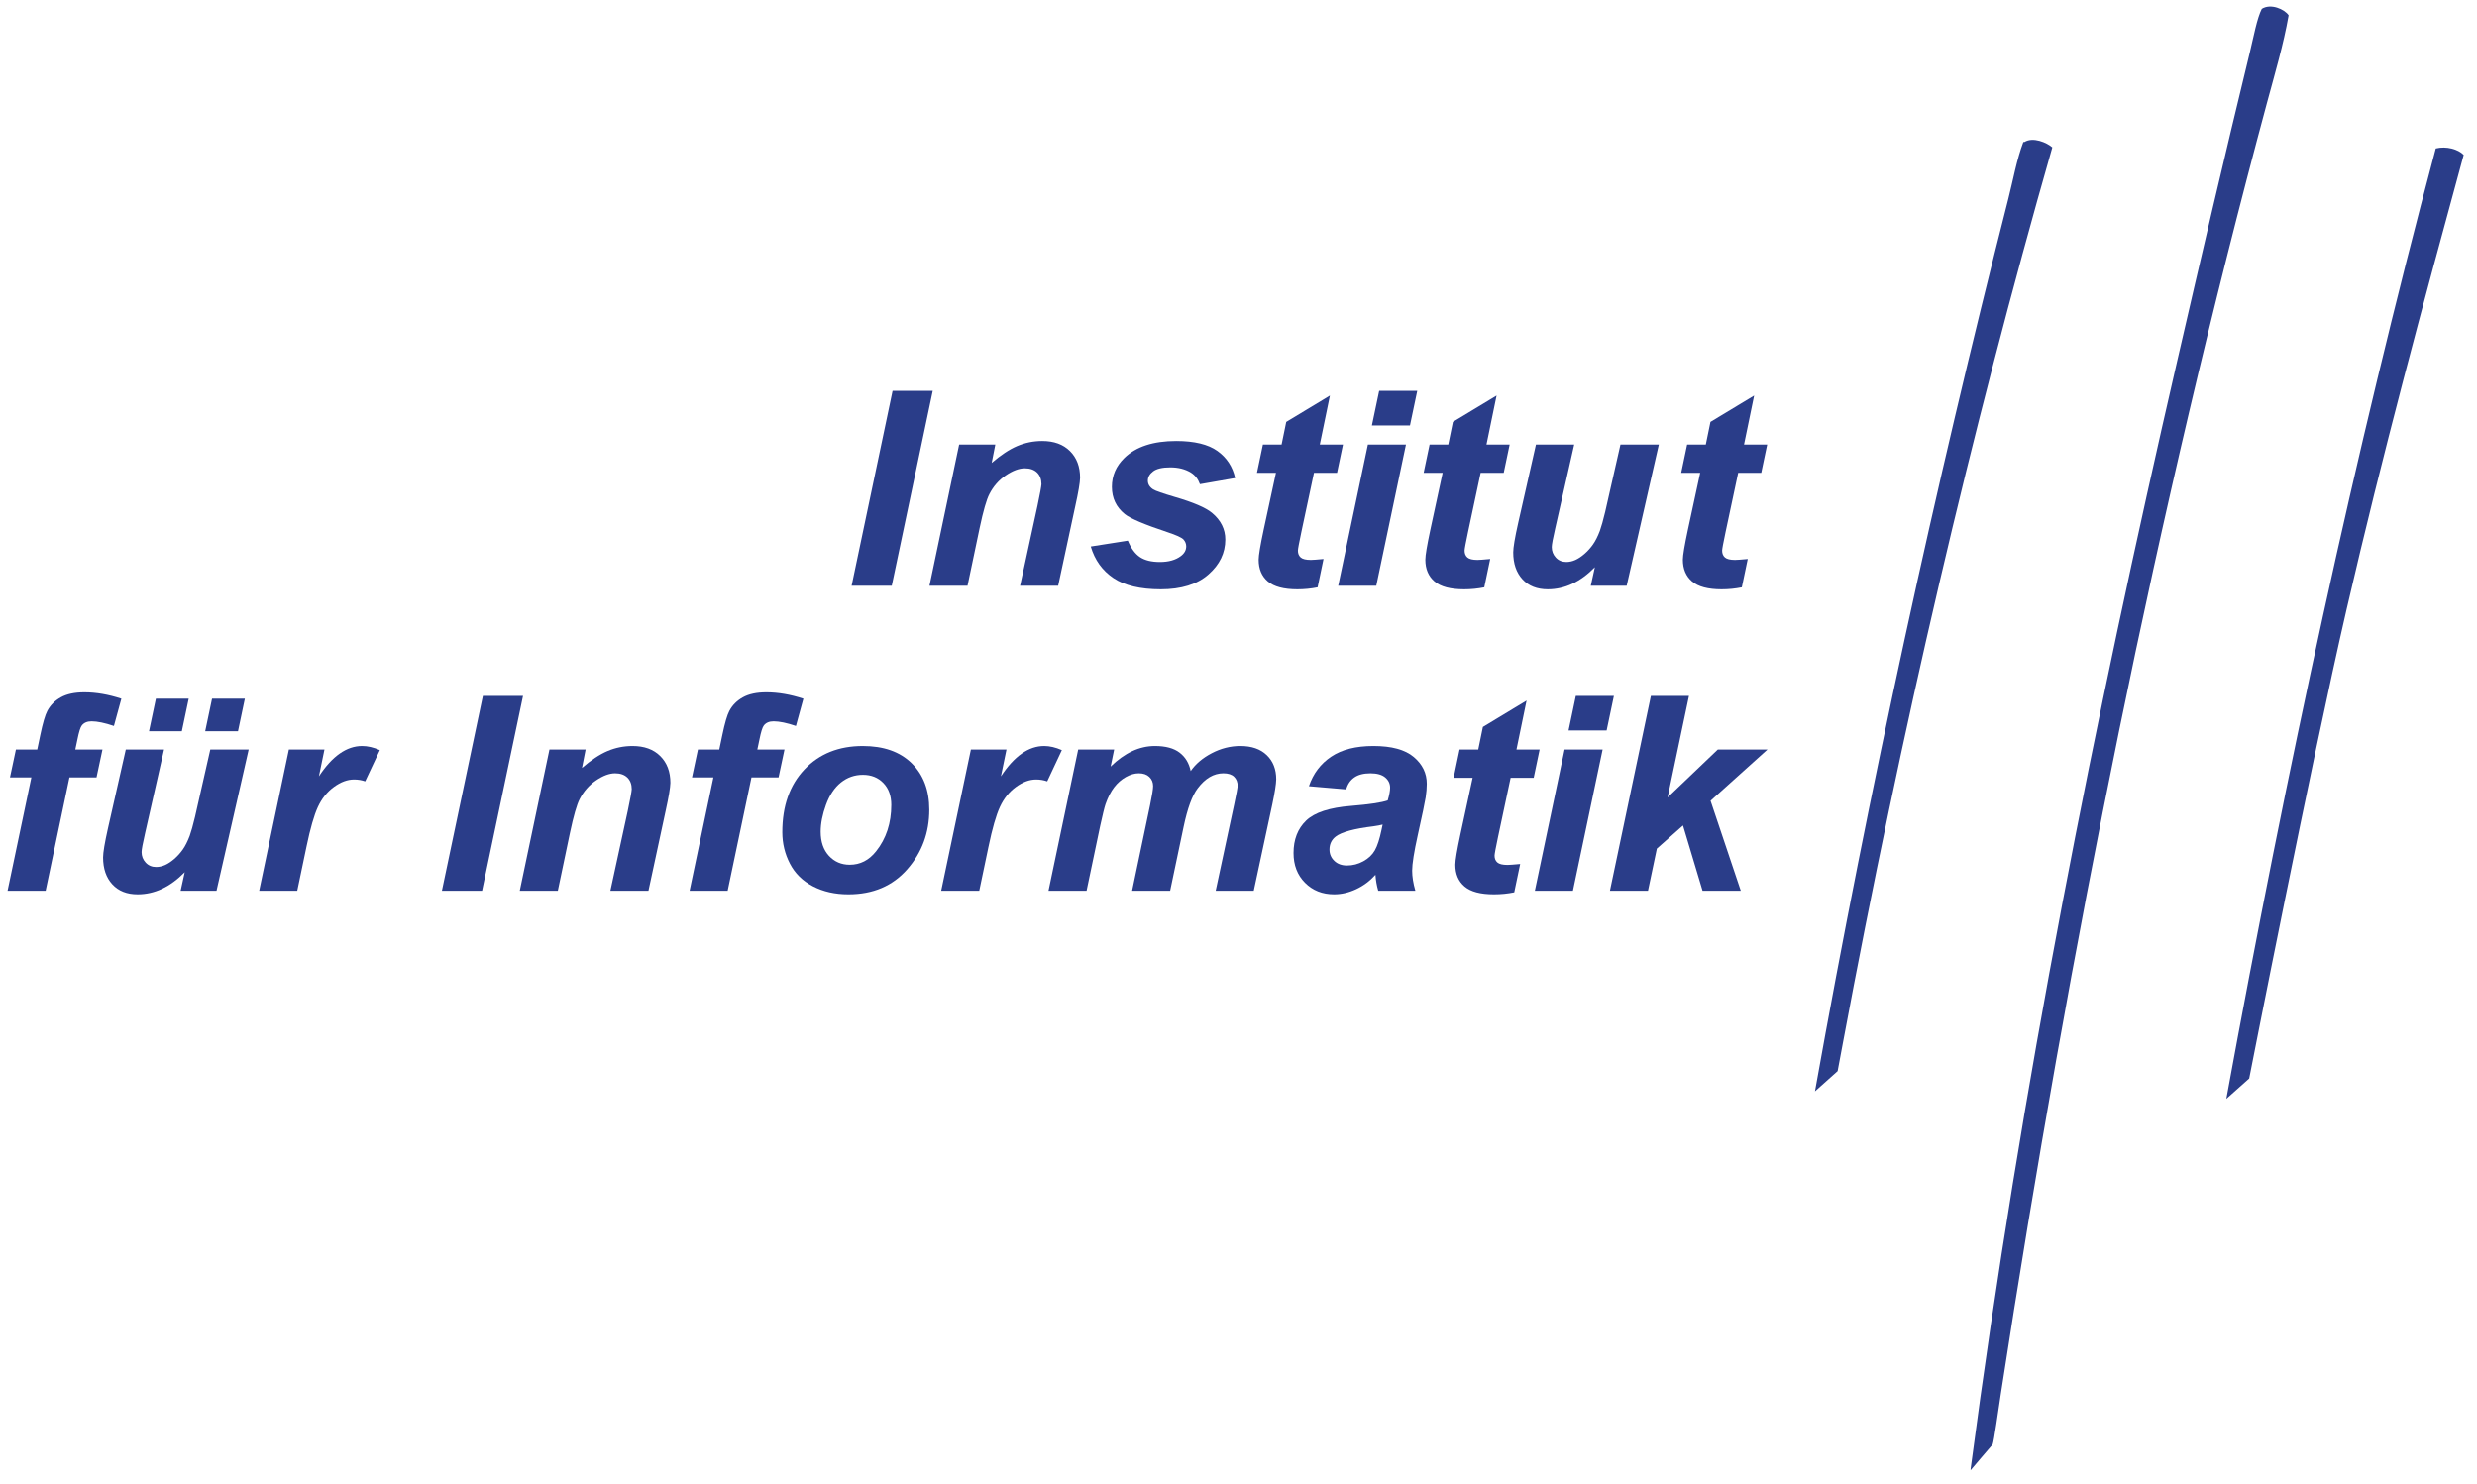 <?xml version="1.0" encoding="UTF-8" standalone="no"?>
<svg
   xmlns:dc="http://purl.org/dc/elements/1.1/"
   xmlns:cc="http://creativecommons.org/ns#"
   xmlns:rdf="http://www.w3.org/1999/02/22-rdf-syntax-ns#"
   xmlns:svg="http://www.w3.org/2000/svg"
   xmlns="http://www.w3.org/2000/svg"
   viewBox="0 0 356 213.333"
   height="213.333"
   width="356"
   xml:space="preserve"
   id="svg2"
   version="1.1"><defs
     id="defs6" /><g
     transform="matrix(1.333,0,0,-1.333,0,213.333)"
     id="g10"><g
       transform="scale(0.1)"
       id="g12"><path
         id="path14"
         style="fill:#2a3d89;fill-opacity:1;fill-rule:evenodd;stroke:none"
         d="m 2467.56,1583.9 c -5.58,-31.72 -14.82,-62.82 -23.17,-93.8 C 2326.07,1050.91 2232.46,584.559 2157.2,96.949 c -2.65,-17.141 -7.32,-50.871 -8.72,-54.059 -1.28,-1.289 -23.84,-27.98 -23.84,-27.98 l 0.14,2.141 c 54.61,413.16 133.7,807.859 222.34,1192.799 25.18,109.34 51.78,223.71 78.75,334.68 4.03,16.6 7.54,36.06 12.74,46.32 9.68,6.21 24.56,-0.36 28.95,-6.95" /><path
         id="path16"
         style="fill:#2a3d89;fill-opacity:1;fill-rule:evenodd;stroke:none"
         d="m 2212.78,1441.46 c -87.08,-304.08 -163.26,-630.159 -225.82,-965.831 -2.08,-11.199 -5.67,-30.258 -5.67,-30.258 l -24.43,-21.84 0.17,0.899 c 58.52,326.718 129.28,650.39 208.27,961.44 5.28,20.76 9.08,42.51 16.22,61.38 0.04,0.13 1.04,-0.1 1.16,0 9.31,5.84 24.28,-0.63 30.1,-5.79" /><path
         id="path18"
         style="fill:#2a3d89;fill-opacity:1;fill-rule:evenodd;stroke:none"
         d="M 2656.32,1433.35 C 2612.41,1272.33 2568.63,1110.1 2530.1,943.5 2491.73,777.602 2425.04,437.391 2425.04,437.391 l -24.65,-21.969 c 0,0 0.12,0.617 0.17,0.937 64.47,352.063 138.13,694.921 225.65,1023.941 11.35,2.83 24.15,-0.75 30.11,-6.95" /><path
         id="path20"
         style="fill:#2a3d89;fill-opacity:1;fill-rule:nonzero;stroke:none"
         d="m 918.199,968.77 44.172,210.14 h 43.289 L 961.488,968.77" /><path
         id="path22"
         style="fill:#2a3d89;fill-opacity:1;fill-rule:nonzero;stroke:none"
         d="m 1034.14,1121.03 h 38.99 l -3.91,-19.83 c 9.84,8.52 19.02,14.58 27.55,18.21 8.53,3.63 17.53,5.44 26.98,5.44 12.63,0 22.58,-3.62 29.86,-10.87 7.29,-7.24 10.92,-16.85 10.92,-28.83 -0.13,-5.33 -1.83,-15.42 -5.14,-30.31 l -18.49,-86.07 h -41.05 l 18.75,86.29 c 2.71,12.9 4.13,20.61 4.28,23.14 0,5.34 -1.59,9.55 -4.75,12.62 -3.17,3.07 -7.58,4.59 -13.23,4.59 -6.14,0 -12.96,-2.54 -20.46,-7.62 -7.5,-5.08 -13.4,-11.78 -17.68,-20.12 -3.1,-5.94 -6.59,-18.07 -10.47,-36.37 l -13.12,-62.53 h -41.03" /><path
         id="path24"
         style="fill:#2a3d89;fill-opacity:1;fill-rule:nonzero;stroke:none"
         d="m 1176.05,1011.08 39.97,6.29 c 3.52,-8.38 7.91,-14.3 13.15,-17.78 5.24,-3.481 12.4,-5.211 21.46,-5.211 9.35,0 16.83,2.101 22.47,6.331 3.91,2.88 5.86,6.39 5.86,10.52 0,2.79 -1.01,5.28 -3.01,7.49 -2.1,2.11 -7.79,4.7 -17.05,7.76 -24.86,8.25 -40.25,14.77 -46.17,19.56 -9.27,7.49 -13.9,17.26 -13.9,29.34 0,12.08 4.49,22.48 13.49,31.21 12.52,12.18 31.14,18.26 55.82,18.26 19.61,0 34.44,-3.59 44.48,-10.77 10.06,-7.2 16.41,-16.92 19.1,-29.18 l -37.97,-6.63 c -2.01,5.57 -5.27,9.75 -9.77,12.53 -6.13,3.75 -13.49,5.62 -22.1,5.62 -8.63,0 -14.83,-1.44 -18.61,-4.32 -3.78,-2.88 -5.67,-6.2 -5.67,-9.94 0,-3.85 1.91,-7.01 5.74,-9.5 2.39,-1.55 10.08,-4.23 23.11,-8.06 20.08,-5.85 33.52,-11.6 40.32,-17.26 9.56,-7.96 14.35,-17.55 14.35,-28.77 0,-14.47 -6.07,-27.039 -18.23,-37.672 -12.15,-10.648 -29.26,-15.968 -51.37,-15.968 -22,0 -39,4.039 -51.01,12.109 -12,8.082 -20.16,19.422 -24.46,34.041" /><path
         id="path26"
         style="fill:#2a3d89;fill-opacity:1;fill-rule:nonzero;stroke:none"
         d="m 1355.25,1090.58 6.4,30.45 h 20.14 l 5.01,24.4 47.09,28.43 -10.9,-52.83 h 24.98 l -6.39,-30.45 h -24.88 l -13.65,-64.12 c -2.45,-11.58 -3.67,-18.17 -3.67,-19.8 0,-3.16 0.99,-5.63 3,-7.398 2.03,-1.782 5.67,-2.66 10.94,-2.66 1.83,0 6.39,0.328 13.67,1.007 l -6.38,-30.527 c -7.1,-1.434 -14.4,-2.152 -21.86,-2.152 -14.57,0 -25.17,2.82 -31.78,8.449 -6.62,5.633 -9.92,13.473 -9.92,23.492 0,4.669 1.81,15.459 5.43,32.379 l 13.24,61.33" /><path
         id="path28"
         style="fill:#2a3d89;fill-opacity:1;fill-rule:nonzero;stroke:none"
         d="m 1487,1178.91 h 41.05 l -7.84,-37.32 h -41.05 z m -12.16,-57.88 h 41.04 l -32,-152.26 h -41.05" /><path
         id="path30"
         style="fill:#2a3d89;fill-opacity:1;fill-rule:nonzero;stroke:none"
         d="m 1534.96,1090.58 6.4,30.45 h 20.13 l 5.01,24.4 47.09,28.43 -10.89,-52.83 h 24.98 l -6.39,-30.45 h -24.88 l -13.66,-64.12 c -2.45,-11.58 -3.67,-18.17 -3.67,-19.8 0,-3.16 1,-5.63 3.01,-7.398 2.03,-1.782 5.66,-2.66 10.94,-2.66 1.82,0 6.38,0.328 13.67,1.007 l -6.39,-30.527 c -7.1,-1.434 -14.39,-2.152 -21.85,-2.152 -14.57,0 -25.17,2.82 -31.78,8.449 -6.62,5.633 -9.92,13.473 -9.92,23.492 0,4.669 1.8,15.459 5.43,32.379 l 13.24,61.33" /><path
         id="path32"
         style="fill:#2a3d89;fill-opacity:1;fill-rule:nonzero;stroke:none"
         d="m 1656.03,1121.03 h 41.24 l -20.45,-90.33 c -2.5,-10.82 -3.74,-17.57 -3.74,-20.24 0,-4.41 1.47,-8.18 4.4,-11.351 2.95,-3.148 6.7,-4.73 11.29,-4.73 3.28,0 6.52,0.723 9.73,2.152 3.18,1.438 6.47,3.629 9.84,6.549 3.38,2.93 6.4,6.27 9.08,10.04 2.68,3.76 5.19,8.72 7.52,14.87 1.64,4.55 3.56,11.37 5.73,20.44 l 16.48,72.6 h 41.38 l -34.68,-152.26 h -38.69 l 4.41,20.019 c -15.57,-15.91 -32.48,-23.859 -50.78,-23.859 -11.58,0 -20.68,3.609 -27.31,10.82 -6.62,7.211 -9.94,16.879 -9.94,29.01 0,5.25 1.76,15.71 5.28,31.39" /><path
         id="path34"
         style="fill:#2a3d89;fill-opacity:1;fill-rule:nonzero;stroke:none"
         d="m 1812.64,1090.58 6.39,30.45 h 20.14 l 5.01,24.4 47.11,28.43 -10.92,-52.83 h 24.99 l -6.4,-30.45 h -24.88 l -13.65,-64.12 c -2.44,-11.58 -3.67,-18.17 -3.67,-19.8 0,-3.16 1,-5.63 3.02,-7.398 2.01,-1.782 5.65,-2.66 10.94,-2.66 1.82,0 6.37,0.328 13.66,1.007 l -6.39,-30.527 c -7.1,-1.434 -14.38,-2.152 -21.86,-2.152 -14.57,0 -25.15,2.82 -31.77,8.449 -6.61,5.633 -9.93,13.473 -9.93,23.492 0,4.669 1.82,15.459 5.44,32.379 l 13.24,61.33" /><path
         id="path36"
         style="fill:#2a3d89;fill-opacity:1;fill-rule:nonzero;stroke:none"
         d="m 110.469,792.121 -6.391,-30.039 H 74.871 L 49.199,639.859 H 8.16 L 33.828,762.082 H 10.762 l 6.387,30.039 h 23.012 l 3.281,15.68 c 2.68,12.859 5.219,21.531 7.609,26.039 3.25,6.14 8.109,11 14.57,14.601 6.457,3.598 14.898,5.387 25.328,5.387 12.629,0 25.93,-2.289 39.903,-6.879 l -8.032,-29.39 c -9.898,3.339 -17.929,5.011 -24.07,5.011 -4.719,0 -8.219,-1.492 -10.531,-4.468 -1.539,-1.942 -3.117,-7 -4.758,-15.192 l -2.262,-10.789" /><path
         id="path38"
         style="fill:#2a3d89;fill-opacity:1;fill-rule:nonzero;stroke:none"
         d="m 228.621,846.98 h 35.367 l -7.386,-35.101 H 221.23 Z m -60.543,0 h 35.371 l -7.398,-35.101 H 160.68 Z m -32.457,-54.859 h 41.238 l -20.437,-90.312 c -2.5,-10.821 -3.75,-17.571 -3.75,-20.258 0,-4.391 1.469,-8.18 4.406,-11.34 2.934,-3.152 6.692,-4.742 11.281,-4.742 3.282,0 6.52,0.722 9.719,2.16 3.203,1.441 6.481,3.621 9.852,6.543 3.379,2.93 6.398,6.277 9.082,10.039 2.679,3.769 5.187,8.719 7.519,14.867 1.649,4.563 3.559,11.383 5.731,20.453 l 16.476,72.59 h 41.383 L 233.441,639.859 H 194.75 l 4.41,20.032 c -15.558,-15.911 -32.48,-23.86 -50.781,-23.86 -11.57,0 -20.68,3.61 -27.301,10.821 -6.629,7.218 -9.937,16.886 -9.937,28.988 0,5.269 1.75,15.738 5.269,31.41" /><path
         id="path40"
         style="fill:#2a3d89;fill-opacity:1;fill-rule:nonzero;stroke:none"
         d="m 311.441,792.121 h 38.368 l -5.969,-28.902 c 14.34,21.82 29.879,32.73 46.609,32.73 5.93,0 12.289,-1.469 19.082,-4.437 l -15.781,-33.66 c -3.762,1.328 -7.75,2 -11.988,2 -7.133,0 -14.371,-2.68 -21.742,-8.051 -7.348,-5.371 -13.11,-12.539 -17.25,-21.52 -4.141,-8.961 -8.231,-23.179 -12.27,-42.64 l -10.02,-47.782 h -41.039" /><path
         id="path42"
         style="fill:#2a3d89;fill-opacity:1;fill-rule:nonzero;stroke:none"
         d="M 476.469,639.859 520.641,850 H 563.93 L 519.762,639.859" /><path
         id="path44"
         style="fill:#2a3d89;fill-opacity:1;fill-rule:nonzero;stroke:none"
         d="m 592.398,792.121 h 39 l -3.898,-19.82 c 9.828,8.519 19.012,14.578 27.539,18.211 8.531,3.629 17.531,5.437 26.981,5.437 12.628,0 22.582,-3.609 29.859,-10.859 7.281,-7.25 10.922,-16.86 10.922,-28.84 -0.129,-5.328 -1.84,-15.43 -5.129,-30.32 L 699.16,639.859 h -41.039 l 18.75,86.301 c 2.707,12.899 4.129,20.61 4.27,23.141 0,5.347 -1.582,9.558 -4.75,12.617 -3.161,3.062 -7.571,4.594 -13.219,4.594 -6.141,0 -12.961,-2.532 -20.461,-7.614 -7.5,-5.089 -13.402,-11.796 -17.68,-20.136 -3.109,-5.942 -6.59,-18.063 -10.472,-36.371 L 601.441,639.859 H 560.41" /><path
         id="path46"
         style="fill:#2a3d89;fill-opacity:1;fill-rule:nonzero;stroke:none"
         d="M 845.832,792.121 839.43,762.082 H 810.219 L 784.551,639.859 H 743.52 l 25.66,122.223 h -23.071 l 6.391,30.039 h 23.012 l 3.289,15.68 c 2.679,12.859 5.211,21.531 7.609,26.039 3.25,6.14 8.102,11 14.559,14.601 6.461,3.598 14.902,5.387 25.34,5.387 12.632,0 25.929,-2.289 39.902,-6.879 l -8.043,-29.39 c -9.898,3.339 -17.918,5.011 -24.066,5.011 -4.711,0 -8.223,-1.492 -10.532,-4.468 -1.531,-1.942 -3.121,-7 -4.75,-15.192 l -2.269,-10.789" /><path
         id="path48"
         style="fill:#2a3d89;fill-opacity:1;fill-rule:nonzero;stroke:none"
         d="m 960.98,732.52 c 0,9.781 -2.851,17.628 -8.55,23.531 -5.7,5.898 -13.051,8.84 -22.051,8.84 -8.91,0 -16.809,-2.762 -23.699,-8.262 -6.891,-5.527 -12.262,-13.539 -16.09,-24.039 -3.828,-10.508 -5.75,-20.18 -5.75,-29 0,-10.942 2.969,-19.629 8.91,-26.059 5.941,-6.422 13.41,-9.633 22.41,-9.633 11.301,0 20.781,4.84 28.442,14.532 10.918,13.718 16.378,30.422 16.378,50.09 m -117.5,-29.469 c 0,28.277 7.969,50.847 23.918,67.668 15.942,16.832 36.903,25.23 62.852,25.23 22.512,0 40.09,-6.199 52.73,-18.621 12.641,-12.418 18.96,-29.117 18.96,-50.117 0,-24.731 -7.901,-46.121 -23.702,-64.141 -15.808,-18.031 -36.976,-27.039 -63.5,-27.039 -14.367,0 -27.109,2.879 -38.218,8.629 -11.11,5.75 -19.399,13.899 -24.848,24.449 -5.461,10.539 -8.192,21.86 -8.192,33.942" /><path
         id="path50"
         style="fill:#2a3d89;fill-opacity:1;fill-rule:nonzero;stroke:none"
         d="m 1046.8,792.121 h 38.37 l -5.98,-28.902 c 14.35,21.82 29.89,32.73 46.62,32.73 5.92,0 12.29,-1.469 19.07,-4.437 l -15.78,-33.66 c -3.76,1.328 -7.75,2 -11.98,2 -7.13,0 -14.38,-2.68 -21.74,-8.051 -7.36,-5.371 -13.11,-12.539 -17.25,-21.52 -4.15,-8.961 -8.23,-23.179 -12.28,-42.64 l -10.02,-47.782 h -41.04" /><path
         id="path52"
         style="fill:#2a3d89;fill-opacity:1;fill-rule:nonzero;stroke:none"
         d="m 1162.48,792.121 h 38.79 l -3.79,-18.359 c 15.14,14.789 31.06,22.187 47.75,22.187 11.52,0 20.39,-2.39 26.62,-7.179 6.24,-4.79 10.21,-11.411 11.94,-19.84 5.27,7.66 12.85,14.09 22.73,19.261 9.88,5.168 20.14,7.758 30.78,7.758 12.17,0 21.68,-3.269 28.49,-9.84 6.81,-6.558 10.22,-15.269 10.22,-26.078 -0.11,-5.242 -1.54,-14.301 -4.27,-27.191 l -19.96,-92.981 h -41.05 l 19.93,92.942 c 2.47,11.648 3.72,18.25 3.78,19.82 0,4.277 -1.29,7.68 -3.84,10.16 -2.57,2.489 -6.42,3.731 -11.56,3.731 -10.37,0 -19.62,-5.422 -27.76,-16.25 -5.91,-7.774 -10.95,-21.532 -15.11,-41.293 l -14.53,-69.11 h -41.03 l 19.34,92.192 c 2.2,10.629 3.31,17.519 3.31,20.668 0,4.031 -1.38,7.332 -4.11,9.91 -2.73,2.59 -6.49,3.883 -11.3,3.883 -4.51,0 -9.17,-1.332 -13.97,-4.024 -4.8,-2.687 -9,-6.379 -12.61,-11.078 -3.59,-4.699 -6.7,-10.742 -9.29,-18.109 -1.18,-3.461 -3.1,-11.27 -5.77,-23.449 l -14.69,-69.993 h -41.03" /><path
         id="path54"
         style="fill:#2a3d89;fill-opacity:1;fill-rule:nonzero;stroke:none"
         d="m 1490.74,711.25 c -2.5,-0.668 -5.8,-1.289 -9.93,-1.871 -20.73,-2.508 -34.27,-6.18 -40.61,-11.008 -4.51,-3.48 -6.76,-8.16 -6.76,-14.051 0,-4.832 1.73,-8.898 5.18,-12.238 3.45,-3.332 8.01,-5 13.68,-5 6.24,0 12.11,1.527 17.64,4.566 5.52,3.032 9.65,6.954 12.38,11.743 2.74,4.769 5.16,12.23 7.27,22.371 z m -39.31,37.922 -40.18,3.437 c 4.61,13.59 12.62,24.211 24.06,31.86 11.45,7.66 26.58,11.48 45.45,11.48 19.63,0 34.12,-3.937 43.52,-11.847 9.37,-7.891 14.06,-17.543 14.06,-28.922 0,-4.598 -0.4,-9.489 -1.21,-14.649 -0.81,-5.172 -3.65,-18.769 -8.54,-40.781 -4.02,-18.199 -6.03,-30.922 -6.03,-38.199 0,-6.52 1.15,-13.742 3.46,-21.692 H 1486 c -1.62,5.551 -2.62,11.282 -3.01,17.2 -6.04,-6.688 -12.99,-11.86 -20.86,-15.528 -7.85,-3.66 -15.77,-5.5 -23.73,-5.5 -12.66,0 -23.12,4.149 -31.36,12.457 -8.25,8.301 -12.37,18.992 -12.37,32.051 0,14.582 4.53,26.25 13.59,34.992 9.06,8.731 25.24,14.008 48.54,15.84 19.65,1.617 32.79,3.59 39.4,5.899 1.72,5.73 2.58,10.32 2.58,13.761 0,4.399 -1.78,8.078 -5.32,11.051 -3.56,2.949 -8.83,4.43 -15.84,4.43 -7.39,0 -13.22,-1.512 -17.48,-4.512 -4.28,-3.02 -7.18,-7.289 -8.71,-12.828" /><path
         id="path56"
         style="fill:#2a3d89;fill-opacity:1;fill-rule:nonzero;stroke:none"
         d="m 1567.29,761.672 6.38,30.449 h 20.15 l 5.01,24.399 47.09,28.441 -10.9,-52.84 H 1660 l -6.39,-30.449 h -24.88 l -13.65,-64.113 c -2.45,-11.579 -3.67,-18.18 -3.67,-19.797 0,-3.172 0.99,-5.633 3,-7.403 2.03,-1.781 5.67,-2.648 10.94,-2.648 1.83,0 6.39,0.32 13.67,0.988 l -6.39,-30.519 c -7.1,-1.43 -14.39,-2.149 -21.85,-2.149 -14.58,0 -25.17,2.821 -31.78,8.457 -6.62,5.633 -9.92,13.461 -9.92,23.481 0,4.672 1.81,15.472 5.43,32.383 l 13.24,61.32" /><path
         id="path58"
         style="fill:#2a3d89;fill-opacity:1;fill-rule:nonzero;stroke:none"
         d="m 1699.03,850 h 41.05 l -7.84,-37.301 h -41.05 z m -12.15,-57.879 h 41.03 L 1695.9,639.859 h -41.04" /><path
         id="path60"
         style="fill:#2a3d89;fill-opacity:1;fill-rule:nonzero;stroke:none"
         d="M 1735.8,639.859 1779.97,850 h 41.05 l -23.04,-109.559 54.12,51.68 h 53.55 l -61.36,-55.23 32.59,-97.032 h -41.22 l -21.09,70.403 -28.17,-24.953 -9.56,-45.45" /></g></g></svg>